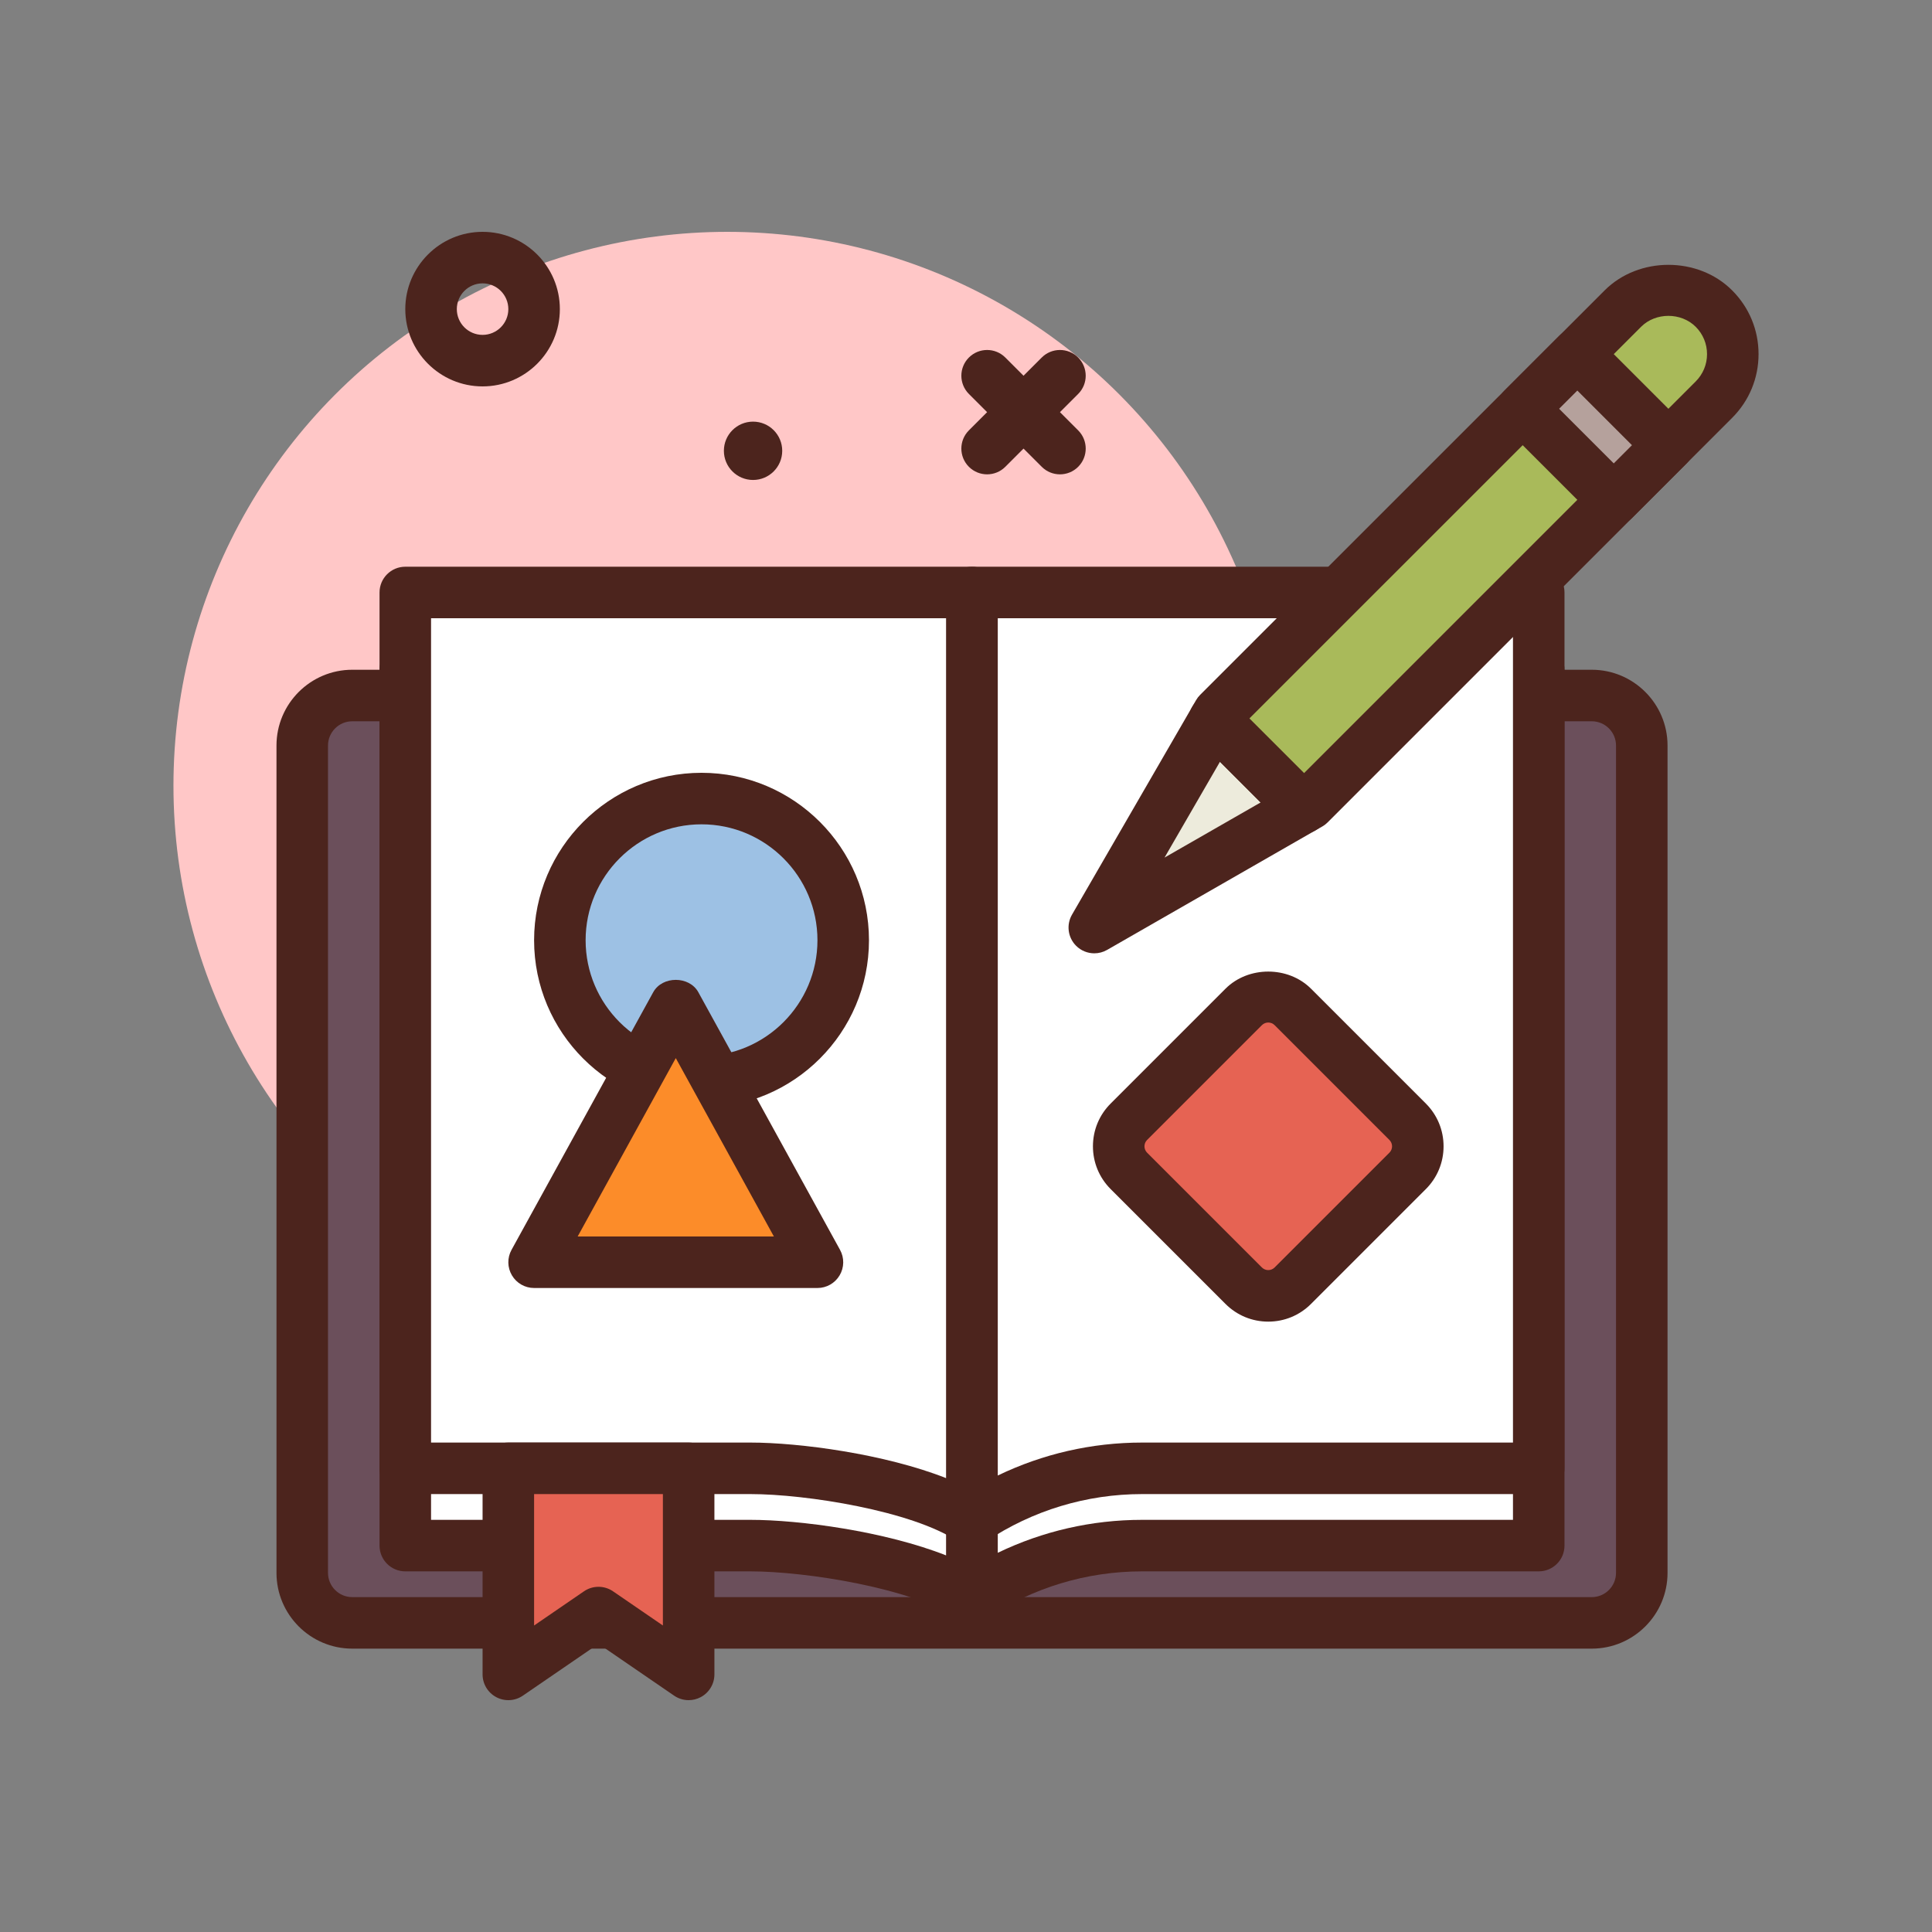 <?xml version="1.0" encoding="UTF-8"?>
<svg xmlns="http://www.w3.org/2000/svg" id="sketch" height="512" viewBox="0 0 300 300" width="512">
  <rect x="0" y="0" width="300" height="300" fill="#808080" stroke="none"/>
  <g>
    <circle cx="112.934" cy="122" fill="#ffc7c7" r="86"></circle>
    <g fill="#4c241d">
      <path d="m164.59 73.656c-1.023 0-2.047-.391-2.828-1.172l-11.312-11.312c-1.562-1.562-1.562-4.094 0-5.656s4.094-1.562 5.656 0l11.312 11.312c1.562 1.562 1.562 4.094 0 5.656-.781.781-1.805 1.172-2.828 1.172z"></path>
      <path d="m153.277 73.656c-1.023 0-2.047-.391-2.828-1.172-1.562-1.562-1.562-4.094 0-5.656l11.312-11.312c1.562-1.562 4.094-1.562 5.656 0s1.562 4.094 0 5.656l-11.312 11.312c-.781.781-1.804 1.172-2.828 1.172z"></path>
      <circle cx="116.934" cy="70" r="4.529"></circle>
      <path d="m74.934 60c-6.617 0-12-5.383-12-12s5.383-12 12-12 12 5.383 12 12-5.383 12-12 12zm0-16c-2.207 0-4 1.793-4 4s1.793 4 4 4 4-1.793 4-4-1.793-4-4-4z"></path>
    </g>
    <g>
      <path d="m247.166 252h-192.465c-4.29 0-7.767-3.478-7.767-7.767v-128.466c0-4.29 3.478-7.767 7.767-7.767h192.465c4.29 0 7.767 3.478 7.767 7.767v128.465c.001 4.29-3.477 7.768-7.767 7.768z" fill="#6b4f5b"></path>
      <path d="m247.168 256h-192.469c-6.488 0-11.766-5.277-11.766-11.766v-128.469c0-6.488 5.277-11.766 11.766-11.766h192.469c6.488 0 11.766 5.277 11.766 11.766v128.469c0 6.488-5.278 11.766-11.766 11.766zm-192.469-144c-2.078 0-3.766 1.688-3.766 3.766v128.469c0 2.078 1.688 3.766 3.766 3.766h192.469c2.078 0 3.766-1.688 3.766-3.766v-128.47c0-2.078-1.688-3.766-3.766-3.766h-192.469z" fill="#4c241d"></path>
    </g>
    <g>
      <path d="m62.934 104v136h53.578c9.404 0 26.598 2.784 34.422 8v-144z" fill="#fff"></path>
      <path d="m150.934 252c-.777 0-1.551-.227-2.219-.672-7.078-4.719-23.535-7.328-32.203-7.328h-53.578c-2.211 0-4-1.789-4-4v-136c0-2.211 1.789-4 4-4h88c2.211 0 4 1.789 4 4v144c0 1.477-.812 2.832-2.113 3.527-.591.317-1.239.473-1.887.473zm-84-16h49.578c7.648 0 20.898 1.773 30.422 5.531v-133.531h-80z" fill="#4c241d"></path>
    </g>
    <g>
      <path d="m238.934 104v136h-61.578c-9.404 0-18.598 2.784-26.422 8v-144z" fill="#fff"></path>
      <path d="m150.934 252c-.648 0-1.297-.156-1.887-.473-1.301-.695-2.113-2.051-2.113-3.527v-144c0-2.211 1.789-4 4-4h88c2.211 0 4 1.789 4 4v136c0 2.211-1.789 4-4 4h-61.578c-8.641 0-17.012 2.535-24.203 7.328-.669.445-1.442.672-2.219.672zm4-144v133.117c6.965-3.363 14.602-5.117 22.422-5.117h57.578v-128z" fill="#4c241d"></path>
    </g>
    <g>
      <path d="m62.934 92v136h53.578c9.404 0 26.598 2.784 34.422 8v-144z" fill="#fff"></path>
      <path d="m150.934 240c-.777 0-1.551-.227-2.219-.672-7.078-4.719-23.535-7.328-32.203-7.328h-53.578c-2.211 0-4-1.789-4-4v-136c0-2.211 1.789-4 4-4h88c2.211 0 4 1.789 4 4v144c0 1.477-.812 2.832-2.113 3.527-.591.317-1.239.473-1.887.473zm-84-16h49.578c7.648 0 20.898 1.773 30.422 5.531v-133.531h-80z" fill="#4c241d"></path>
    </g>
    <g>
      <path d="m238.934 92v136h-61.578c-9.404 0-18.598 2.784-26.422 8v-144z" fill="#fff"></path>
      <path d="m150.934 240c-.648 0-1.297-.156-1.887-.473-1.301-.695-2.113-2.051-2.113-3.527v-144c0-2.211 1.789-4 4-4h88c2.211 0 4 1.789 4 4v136c0 2.211-1.789 4-4 4h-61.578c-8.641 0-17.012 2.535-24.203 7.328-.669.445-1.442.672-2.219.672zm4-144v133.117c6.965-3.363 14.602-5.117 22.422-5.117h57.578v-128z" fill="#4c241d"></path>
    </g>
    <g>
      <path d="m106.934 260-14-9.6-14 9.6v-32h28z" fill="#e66353"></path>
      <path d="m106.934 264c-.793 0-1.582-.234-2.262-.703l-11.738-8.047-11.738 8.047c-1.227.844-2.809.934-4.125.242-1.312-.691-2.137-2.055-2.137-3.539v-32c0-2.211 1.789-4 4-4h28c2.211 0 4 1.789 4 4v32c0 1.484-.824 2.848-2.137 3.539-.586.308-1.227.461-1.863.461zm-14-17.602c.789 0 1.582.234 2.262.703l7.738 5.305v-20.406h-20v20.406l7.738-5.305c.68-.468 1.473-.703 2.262-.703z" fill="#4c241d"></path>
    </g>
    <g>
      <path d="m188.579 111.778 13.694 13.695-32.352 18.56z" fill="#edebdc"></path>
      <path d="m169.922 148.031c-1.035 0-2.062-.402-2.832-1.176-1.277-1.281-1.535-3.262-.629-4.828l18.656-32.254c.621-1.074 1.707-1.801 2.941-1.961 1.227-.172 2.469.258 3.348 1.137l13.695 13.695c.883.879 1.301 2.121 1.137 3.355s-.895 2.324-1.973 2.941l-32.351 18.56c-.625.359-1.309.531-1.992.531zm19.512-29.742-8.605 14.875 14.922-8.559z" fill="#4c241d"></path>
    </g>
    <g>
      <path d="m189.189 110.724 62.808-62.808c3.905-3.905 10.237-3.905 14.142 0 3.905 3.905 3.905 10.237 0 14.142l-62.808 62.808-1.057.607-13.695-13.695z" fill="#a9ba5a"></path>
      <path d="m202.273 129.472c-1.035 0-2.059-.402-2.828-1.172l-13.695-13.695c-1.281-1.281-1.543-3.262-.637-4.828l.609-1.055c.176-.305.391-.582.637-.828l62.809-62.805c5.293-5.289 14.52-5.285 19.797 0 2.645 2.641 4.102 6.156 4.102 9.898 0 3.738-1.457 7.254-4.102 9.898l-62.805 62.809c-.25.25-.535.469-.844.645l-1.059.605c-.616.357-1.304.528-1.984.528zm-8.261-17.918 8.488 8.488 60.809-60.812c1.133-1.133 1.758-2.641 1.758-4.242s-.625-3.109-1.758-4.242c-2.266-2.266-6.219-2.266-8.484 0z" fill="#4c241d"></path>
    </g>
    <g>
      <path d="m237.754 60.301h20v12h-20z" fill="#b5a19c" transform="matrix(-.707 -.707 .707 -.707 376.06 288.372)"></path>
      <path d="m250.582 81.613c-1.023 0-2.047-.391-2.828-1.172l-14.141-14.141c-1.562-1.562-1.562-4.094 0-5.656l8.484-8.484c1.562-1.562 4.094-1.562 5.656 0l14.141 14.141c1.562 1.562 1.562 4.094 0 5.656l-8.484 8.484c-.781.781-1.805 1.172-2.828 1.172zm-8.484-18.141 8.484 8.484 2.828-2.828-8.484-8.484z" fill="#4c241d"></path>
    </g>
    <g>
      <path d="m193.121 156.357-17.83 17.83c-2.106 2.106-2.106 5.52 0 7.626l17.83 17.83c2.106 2.106 5.52 2.106 7.626 0l17.83-17.83c2.106-2.106 2.106-5.52 0-7.626l-17.83-17.83c-2.106-2.106-5.52-2.106-7.626 0z" fill="#e66353"></path>
      <path d="m196.934 205.222c-2.508 0-4.867-.977-6.641-2.75l-17.832-17.832c-1.773-1.773-2.75-4.133-2.75-6.641s.977-4.867 2.75-6.641l17.832-17.832c3.547-3.547 9.734-3.547 13.281 0l17.832 17.832c1.773 1.773 2.75 4.133 2.75 6.641s-.977 4.867-2.75 6.641l-17.832 17.832c-1.773 1.774-4.133 2.75-6.64 2.75zm0-46.445c-.355 0-.711.137-.984.406l-17.832 17.832c-.543.543-.543 1.426 0 1.969l17.832 17.832c.547.539 1.422.539 1.969 0l17.832-17.832c.543-.543.543-1.426 0-1.969l-17.832-17.832c-.274-.269-.63-.406-.985-.406z" fill="#4c241d"></path>
    </g>
    <g>
      <circle cx="108.934" cy="146" fill="#9dc1e4" r="22"></circle>
      <path d="m108.934 172c-14.336 0-26-11.664-26-26s11.664-26 26-26 26 11.664 26 26-11.664 26-26 26zm0-44c-9.926 0-18 8.074-18 18s8.074 18 18 18 18-8.074 18-18-8.075-18-18-18z" fill="#4c241d"></path>
    </g>
    <g>
      <path d="m104.934 156-22 40h44z" fill="#fc8c29"></path>
      <path d="m126.934 200h-44c-1.414 0-2.723-.746-3.441-1.965-.723-1.215-.746-2.723-.062-3.961l22-40c1.406-2.562 5.602-2.562 7.008 0l22 40c.684 1.238.66 2.746-.062 3.961-.721 1.219-2.029 1.965-3.443 1.965zm-37.235-8h30.469l-15.234-27.699z" fill="#4c241d"></path>
    </g>
  </g>
</svg>
